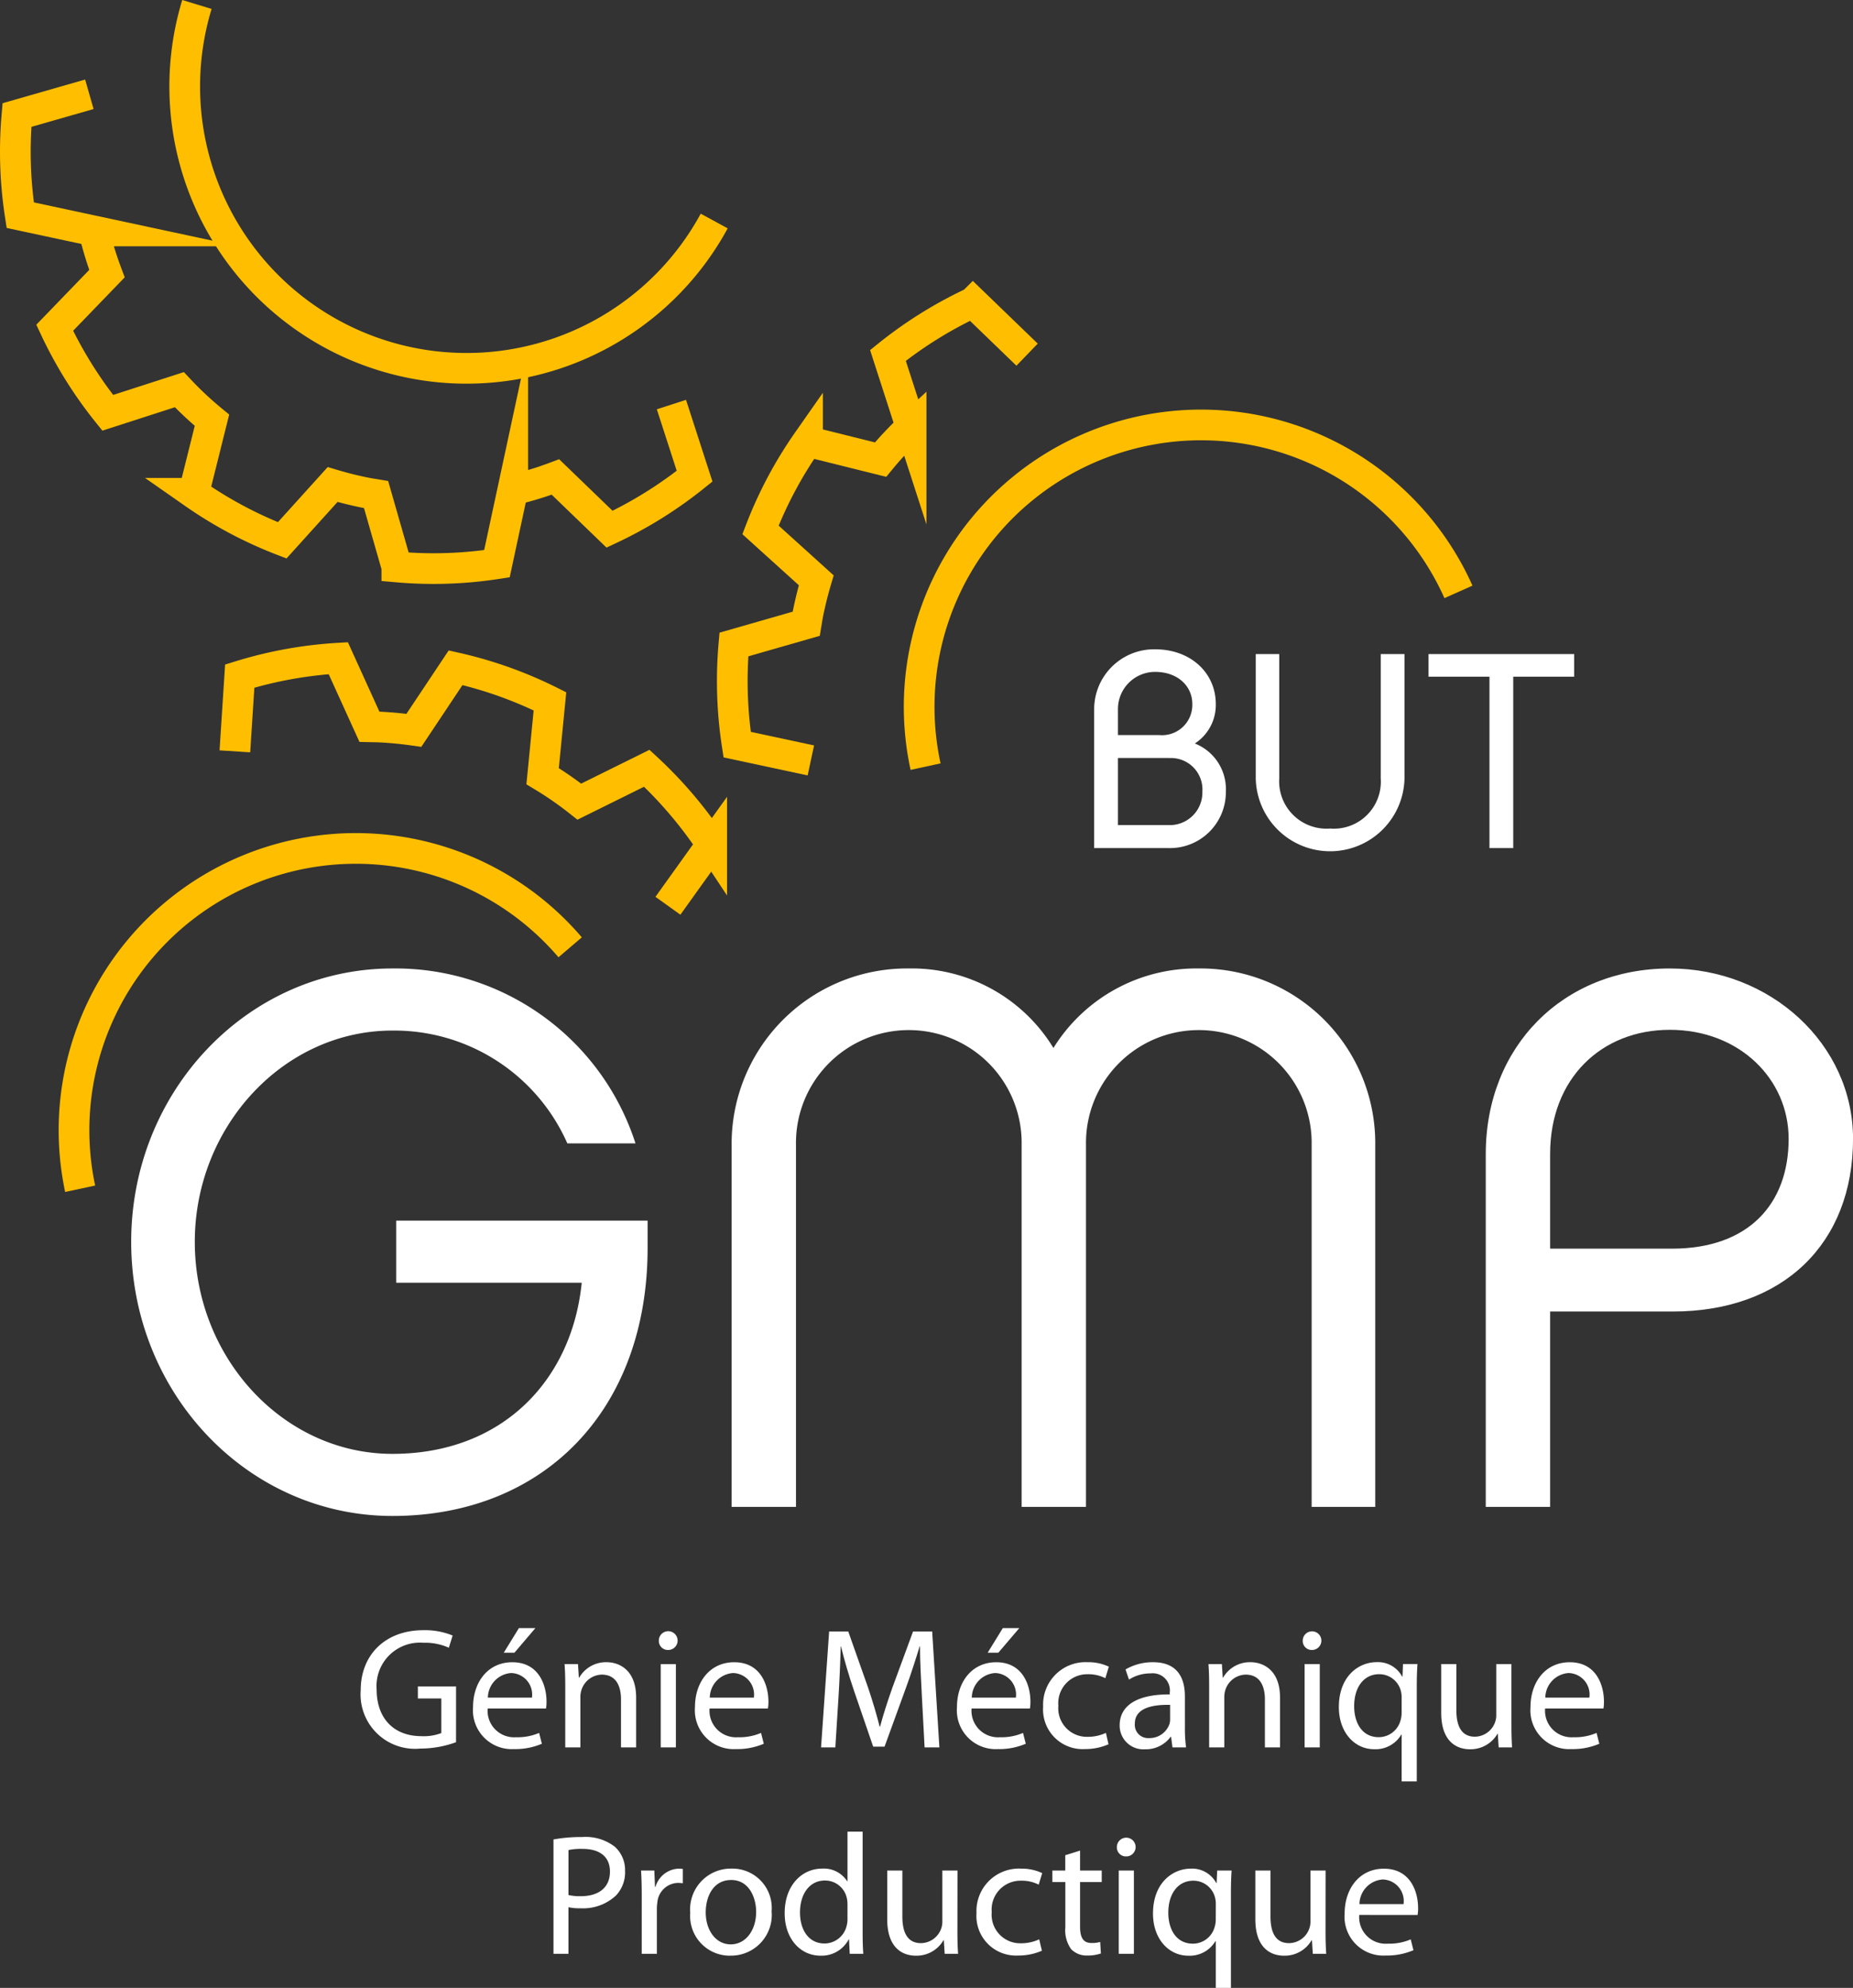 <svg xmlns="http://www.w3.org/2000/svg" width="159.072" height="170.643" viewBox="0 0 159.072 170.643"><rect x="0" y="0" width="159.072" height="170.643" fill="#333333" stroke="none"/><g transform="translate(-2.829 0)"><g style="isolation:isolate"><g style="isolation:isolate"><path d="M41.978,149.553a8.986,8.986,0,0,1-3.072.547,4.674,4.674,0,0,1-5.111-5.022c0-2.969,2.053-5.14,5.391-5.14a6.234,6.234,0,0,1,2.5.458l-.325,1.049a4.94,4.94,0,0,0-2.2-.429,3.723,3.723,0,0,0-4,4c0,2.525,1.507,4.018,3.84,4.018a4.19,4.19,0,0,0,1.714-.266V145.8H38.7v-1.033h3.279Z" fill="#fff"/><path d="M44.694,146.659a2.275,2.275,0,0,0,2.437,2.467,4.658,4.658,0,0,0,1.979-.37l.236.93a5.813,5.813,0,0,1-2.392.458,3.335,3.335,0,0,1-3.516-3.6c0-2.158,1.285-3.856,3.368-3.856,2.334,0,2.939,2.054,2.939,3.368a3.232,3.232,0,0,1-.044.606Zm3.8-.931a1.849,1.849,0,0,0-1.787-2.112,2.143,2.143,0,0,0-1.995,2.112Zm.295-5.968-1.8,2.113h-.916l1.3-2.113Z" fill="#fff"/><path d="M51.354,144.783c0-.753-.015-1.345-.06-1.935h1.153l.074,1.166h.029a2.65,2.65,0,0,1,2.364-1.329c.989,0,2.525.591,2.525,3.043V150h-1.3v-4.121c0-1.153-.428-2.127-1.654-2.127a1.875,1.875,0,0,0-1.743,1.329,1.939,1.939,0,0,0-.089.606V150h-1.3Z" fill="#fff"/><path d="M60.17,141.636a.773.773,0,0,1-.783-.8.806.806,0,1,1,.8.8ZM59.55,150v-7.149h1.3V150Z" fill="#fff"/><path d="M63.744,146.659a2.275,2.275,0,0,0,2.437,2.467,4.663,4.663,0,0,0,1.98-.37l.236.93a5.822,5.822,0,0,1-2.393.458,3.334,3.334,0,0,1-3.515-3.6c0-2.158,1.284-3.856,3.367-3.856,2.334,0,2.939,2.054,2.939,3.368a3.149,3.149,0,0,1-.044.606Zm3.8-.931a1.848,1.848,0,0,0-1.787-2.112,2.142,2.142,0,0,0-1.994,2.112Z" fill="#fff"/><path d="M81.969,145.625c-.074-1.374-.163-3.073-.163-4.3h-.029c-.355,1.151-.754,2.422-1.256,3.781l-1.757,4.83h-.975L76.164,145.2c-.473-1.4-.857-2.688-1.137-3.869H75c-.03,1.24-.1,2.909-.192,4.4L74.539,150H73.313l.694-9.955h1.64l1.7,4.814c.413,1.227.738,2.334,1,3.368h.029c.267-1.005.621-2.112,1.064-3.368l1.772-4.814h1.64l.62,9.955h-1.27Z" fill="#fff"/><path d="M86.235,146.659a2.276,2.276,0,0,0,2.437,2.467,4.655,4.655,0,0,0,1.979-.37l.237.93a5.822,5.822,0,0,1-2.393.458,3.334,3.334,0,0,1-3.515-3.6c0-2.158,1.285-3.856,3.367-3.856,2.334,0,2.939,2.054,2.939,3.368a3.231,3.231,0,0,1-.044.606Zm3.8-.931a1.848,1.848,0,0,0-1.787-2.112,2.143,2.143,0,0,0-1.994,2.112Zm.295-5.968-1.8,2.113h-.915l1.3-2.113Z" fill="#fff"/><path d="M97.99,149.731a5.031,5.031,0,0,1-2.052.413,3.4,3.4,0,0,1-3.56-3.648,3.644,3.644,0,0,1,3.84-3.811,4.1,4.1,0,0,1,1.8.384l-.3.99a3.177,3.177,0,0,0-1.507-.34,2.482,2.482,0,0,0-2.526,2.7,2.451,2.451,0,0,0,2.482,2.673,3.727,3.727,0,0,0,1.6-.339Z" fill="#fff"/><path d="M104.548,148.284a11.981,11.981,0,0,0,.1,1.713h-1.167l-.118-.9h-.044a2.641,2.641,0,0,1-2.186,1.064,2.036,2.036,0,0,1-2.186-2.053c0-1.729,1.536-2.674,4.3-2.658V145.3a1.468,1.468,0,0,0-1.625-1.654,3.444,3.444,0,0,0-1.876.532l-.295-.872a4.631,4.631,0,0,1,2.363-.62c2.2,0,2.733,1.492,2.733,2.925Zm-1.271-1.936c-1.418-.029-3.027.222-3.027,1.611a1.138,1.138,0,0,0,1.211,1.24,1.805,1.805,0,0,0,1.758-1.2,1.334,1.334,0,0,0,.058-.413Z" fill="#fff"/><path d="M106.629,144.783c0-.753-.015-1.345-.059-1.935h1.153l.073,1.166h.029a2.65,2.65,0,0,1,2.363-1.329c.991,0,2.527.591,2.527,3.043V150h-1.3v-4.121c0-1.153-.429-2.127-1.654-2.127a1.874,1.874,0,0,0-1.743,1.329,1.939,1.939,0,0,0-.089.606V150h-1.3Z" fill="#fff"/><path d="M115.445,141.636a.772.772,0,0,1-.782-.8.8.8,0,1,1,.8.8Zm-.62,8.361v-7.149h1.3V150Z" fill="#fff"/><path d="M123.154,148.9h-.029a2.564,2.564,0,0,1-2.334,1.255c-1.669,0-3.027-1.433-3.027-3.618,0-2.674,1.727-3.856,3.234-3.856a2.35,2.35,0,0,1,2.2,1.241h.03l.043-1.078h1.242c-.044.59-.06,1.226-.06,1.964v8.109h-1.3Zm0-3.161a2.156,2.156,0,0,0-.058-.547,1.914,1.914,0,0,0-1.862-1.477c-1.343,0-2.156,1.137-2.156,2.747,0,1.433.68,2.66,2.112,2.66a1.939,1.939,0,0,0,1.862-1.418,2.231,2.231,0,0,0,.1-.622Z" fill="#fff"/><path d="M132.577,148.032c0,.754.015,1.4.059,1.965h-1.153l-.073-1.167h-.029a2.671,2.671,0,0,1-2.363,1.329c-1.123,0-2.467-.635-2.467-3.131v-4.18h1.3v3.944c0,1.358.427,2.289,1.594,2.289a1.87,1.87,0,0,0,1.714-1.2,1.793,1.793,0,0,0,.118-.665v-4.371h1.3Z" fill="#fff"/><path d="M135.47,146.659a2.276,2.276,0,0,0,2.437,2.467,4.663,4.663,0,0,0,1.98-.37l.236.93a5.824,5.824,0,0,1-2.394.458,3.334,3.334,0,0,1-3.514-3.6c0-2.158,1.285-3.856,3.367-3.856,2.334,0,2.939,2.054,2.939,3.368a3.247,3.247,0,0,1-.043.606Zm3.8-.931a1.849,1.849,0,0,0-1.788-2.112,2.142,2.142,0,0,0-1.994,2.112Z" fill="#fff"/></g><g style="isolation:isolate"><path d="M50.343,157.9a13.245,13.245,0,0,1,2.467-.207,4.093,4.093,0,0,1,2.791.827,2.678,2.678,0,0,1,.886,2.069,2.881,2.881,0,0,1-.782,2.126,4.126,4.126,0,0,1-3.043,1.093,4.36,4.36,0,0,1-1.034-.089v4H50.343Zm1.285,4.771a4.3,4.3,0,0,0,1.063.1c1.551,0,2.5-.753,2.5-2.112,0-1.315-.931-1.949-2.349-1.949a5.34,5.34,0,0,0-1.211.1Z" fill="#fff"/><path d="M57.919,162.8c0-.841-.015-1.565-.059-2.229H59l.058,1.4H59.1a2.161,2.161,0,0,1,1.994-1.565,2.6,2.6,0,0,1,.354.029v1.227a3.63,3.63,0,0,0-.443-.031,1.822,1.822,0,0,0-1.743,1.655,4.105,4.105,0,0,0-.044.606v3.825h-1.3Z" fill="#fff"/><path d="M65.51,167.88a3.407,3.407,0,0,1-3.427-3.677,3.5,3.5,0,0,1,3.545-3.8,3.381,3.381,0,0,1,3.442,3.663,3.5,3.5,0,0,1-3.545,3.81Zm.059-.974c1.241,0,2.171-1.167,2.171-2.791,0-1.212-.6-2.734-2.141-2.734s-2.186,1.418-2.186,2.778c0,1.565.886,2.747,2.141,2.747Z" fill="#fff"/><path d="M76.882,157.231v8.641c0,.635.015,1.359.059,1.846H75.774l-.059-1.24h-.029a2.622,2.622,0,0,1-2.423,1.4c-1.728,0-3.072-1.461-3.072-3.632-.015-2.394,1.477-3.841,3.205-3.841a2.376,2.376,0,0,1,2.157,1.078h.03v-4.254Zm-1.3,6.248a2.38,2.38,0,0,0-.06-.561,1.912,1.912,0,0,0-1.876-1.492c-1.344,0-2.141,1.182-2.141,2.747,0,1.462.723,2.659,2.112,2.659a1.967,1.967,0,0,0,1.905-1.566,2.034,2.034,0,0,0,.06-.546Z" fill="#fff"/><path d="M85.019,165.753c0,.754.015,1.4.059,1.965H83.926l-.074-1.167h-.03a2.669,2.669,0,0,1-2.363,1.329c-1.123,0-2.466-.634-2.466-3.13v-4.18h1.3v3.943c0,1.359.429,2.289,1.6,2.289a1.869,1.869,0,0,0,1.714-1.2,1.777,1.777,0,0,0,.118-.665V160.57h1.3Z" fill="#fff"/><path d="M92.27,167.453a5.036,5.036,0,0,1-2.053.413,3.4,3.4,0,0,1-3.56-3.649,3.643,3.643,0,0,1,3.84-3.81,4.1,4.1,0,0,1,1.8.384l-.3.99a3.181,3.181,0,0,0-1.507-.34,2.48,2.48,0,0,0-2.525,2.7,2.451,2.451,0,0,0,2.481,2.673,3.729,3.729,0,0,0,1.595-.339Z" fill="#fff"/><path d="M95.548,158.856v1.714h1.86v.989h-1.86v3.84c0,.887.251,1.389.974,1.389a2.419,2.419,0,0,0,.753-.089l.06.99a3.562,3.562,0,0,1-1.152.177,1.855,1.855,0,0,1-1.4-.546,2.8,2.8,0,0,1-.5-1.876v-3.885H93.169v-.989h1.108v-1.316Z" fill="#fff"/><path d="M99.49,159.358a.773.773,0,0,1-.783-.8.805.805,0,1,1,.8.8Zm-.621,8.36V160.57h1.3v7.148Z" fill="#fff"/><path d="M107.2,166.626h-.03a2.563,2.563,0,0,1-2.333,1.254c-1.67,0-3.028-1.432-3.028-3.618,0-2.674,1.728-3.855,3.234-3.855a2.35,2.35,0,0,1,2.2,1.241h.029l.045-1.078h1.241c-.044.59-.059,1.225-.059,1.964v8.109h-1.3Zm0-3.162a2.152,2.152,0,0,0-.059-.546,1.913,1.913,0,0,0-1.862-1.477c-1.343,0-2.156,1.137-2.156,2.747,0,1.433.68,2.659,2.112,2.659a1.938,1.938,0,0,0,1.862-1.418,2.219,2.219,0,0,0,.1-.621Z" fill="#fff"/><path d="M116.621,165.753c0,.754.016,1.4.06,1.965h-1.153l-.073-1.167h-.03a2.669,2.669,0,0,1-2.363,1.329c-1.123,0-2.467-.634-2.467-3.13v-4.18h1.3v3.943c0,1.359.428,2.289,1.6,2.289a1.868,1.868,0,0,0,1.713-1.2,1.777,1.777,0,0,0,.118-.665V160.57h1.3Z" fill="#fff"/><path d="M119.516,164.38a2.274,2.274,0,0,0,2.436,2.467,4.666,4.666,0,0,0,1.98-.369l.236.93a5.822,5.822,0,0,1-2.393.458,3.334,3.334,0,0,1-3.515-3.6c0-2.157,1.285-3.855,3.367-3.855,2.334,0,2.939,2.054,2.939,3.368a3.13,3.13,0,0,1-.044.605Zm3.8-.93a1.85,1.85,0,0,0-1.788-2.113,2.143,2.143,0,0,0-1.994,2.113Z" fill="#fff"/></g></g><path d="M10.5,8.094,4.285,9.876a35.718,35.718,0,0,0,.28,8.593l6.327,1.356A29.841,29.841,0,0,0,12.01,23.49L7.524,28.136a35.912,35.912,0,0,0,4.553,7.3l6.148-1.985a29.352,29.352,0,0,0,2.8,2.622l-1.564,6.27a35.687,35.687,0,0,0,7.592,4.041l4.329-4.792q1.35.405,2.761.692c.323.067.648.114.97.168l1.782,6.217a35.565,35.565,0,0,0,8.593-.279l1.359-6.327a29.826,29.826,0,0,0,3.664-1.118l4.646,4.484a36.046,36.046,0,0,0,7.3-4.551L60.468,34.73" fill="none" stroke="#ffbf00" stroke-miterlimit="10" stroke-width="2.634"/><path d="M91,30.445l-4.645-4.486a35.979,35.979,0,0,0-7.3,4.552l1.988,6.15a29.7,29.7,0,0,0-2.622,2.792l-6.267-1.56a35.464,35.464,0,0,0-4.04,7.593L72.9,49.814q-.4,1.35-.69,2.759c-.065.325-.115.648-.169.971L65.83,55.326a35.82,35.82,0,0,0,.28,8.593l6.327,1.356" fill="none" stroke="#ffbf00" stroke-miterlimit="10" stroke-width="2.634"/><path d="M60.167,77.752l3.759-5.25a36.157,36.157,0,0,0-5.573-6.553l-5.79,2.865a29.849,29.849,0,0,0-3.153-2.185l.63-6.427a35.557,35.557,0,0,0-8.1-2.883l-3.581,5.373q-1.394-.2-2.829-.277c-.331-.017-.659-.019-.986-.026L31.869,56.5a35.631,35.631,0,0,0-8.46,1.536l-.417,6.46" fill="none" stroke="#ffbf00" stroke-miterlimit="10" stroke-width="2.634"/><path d="M64.141,18.972A24.194,24.194,0,0,1,19.734.383" fill="none" stroke="#ffbf00" stroke-miterlimit="10" stroke-width="2.634"/><path d="M82.285,65.809a24.2,24.2,0,0,1,45.746-15" fill="none" stroke="#ffbf00" stroke-miterlimit="10" stroke-width="2.634"/><path d="M9.71,102.044A24.19,24.19,0,0,1,51.774,81.319" fill="none" stroke="#ffbf00" stroke-miterlimit="10" stroke-width="2.634"/><g style="isolation:isolate"><g style="isolation:isolate"><path d="M58.423,104.781v2.341c0,13.91-8.9,23.01-21.906,23.01-12.415,0-22.426-10.53-22.426-23.531,0-12.935,10.011-23.466,22.426-23.466A21.648,21.648,0,0,1,57.383,98.151h-5.85a16.245,16.245,0,0,0-15.016-9.686c-9.36,0-16.965,8.256-16.965,18.136,0,9.945,7.6,18.2,16.965,18.2,9.425,0,15.406-6.305,16.251-14.69H36.842v-5.331Z" fill="#fff"/><path d="M120.888,129.352h-5.46V98.281a9.687,9.687,0,1,0-19.371,0v31.071H90.532V98.281a9.687,9.687,0,1,0-19.371,0v31.071H65.636V98.281a15.052,15.052,0,0,1,15.21-15.146,14.235,14.235,0,0,1,12.416,6.826,14.425,14.425,0,0,1,12.48-6.826,15,15,0,0,1,15.146,15.146Z" fill="#fff"/><path d="M146.431,112.582H135.9v16.77h-5.525V99.061c0-9.23,6.63-15.926,15.8-15.926,8.645,0,15.73,6.5,15.73,14.626C161.9,106.731,155.921,112.582,146.431,112.582Zm-.26-24.181c-5.851,0-10.271,4.16-10.271,10.66v8.125h10.465c6.566,0,10.011-3.835,10.011-9.425C156.376,92.626,152.151,88.4,146.171,88.4Z" fill="#fff"/></g></g><g style="isolation:isolate"><g style="isolation:isolate"><path d="M103.1,72.8H96.758V60.874a5.148,5.148,0,0,1,5.232-5.137c3.049,0,5.209,2.017,5.209,4.7a3.926,3.926,0,0,1-1.8,3.385,4.21,4.21,0,0,1,2.664,4.128A4.8,4.8,0,0,1,103.1,72.8Zm-4.3-9.7h3.552a2.6,2.6,0,0,0,2.832-2.665c0-1.559-1.272-2.759-3.193-2.759A3.19,3.19,0,0,0,98.8,60.874Zm4.391,1.968H98.8v5.761h4.391a2.8,2.8,0,0,0,2.857-2.881A2.7,2.7,0,0,0,103.19,65.074Z" fill="#fff"/><path d="M117.015,71.123a4.032,4.032,0,0,0,4.344-4.3V56.146h2.04v10.68a6.386,6.386,0,0,1-12.769,0V56.146h2.016v10.68A4.063,4.063,0,0,0,117.015,71.123Z" fill="#fff"/><path d="M132.734,58.09V72.8h-2.04V58.09h-5.232V56.146h12.5V58.09Z" fill="#fff"/></g></g></g></svg>